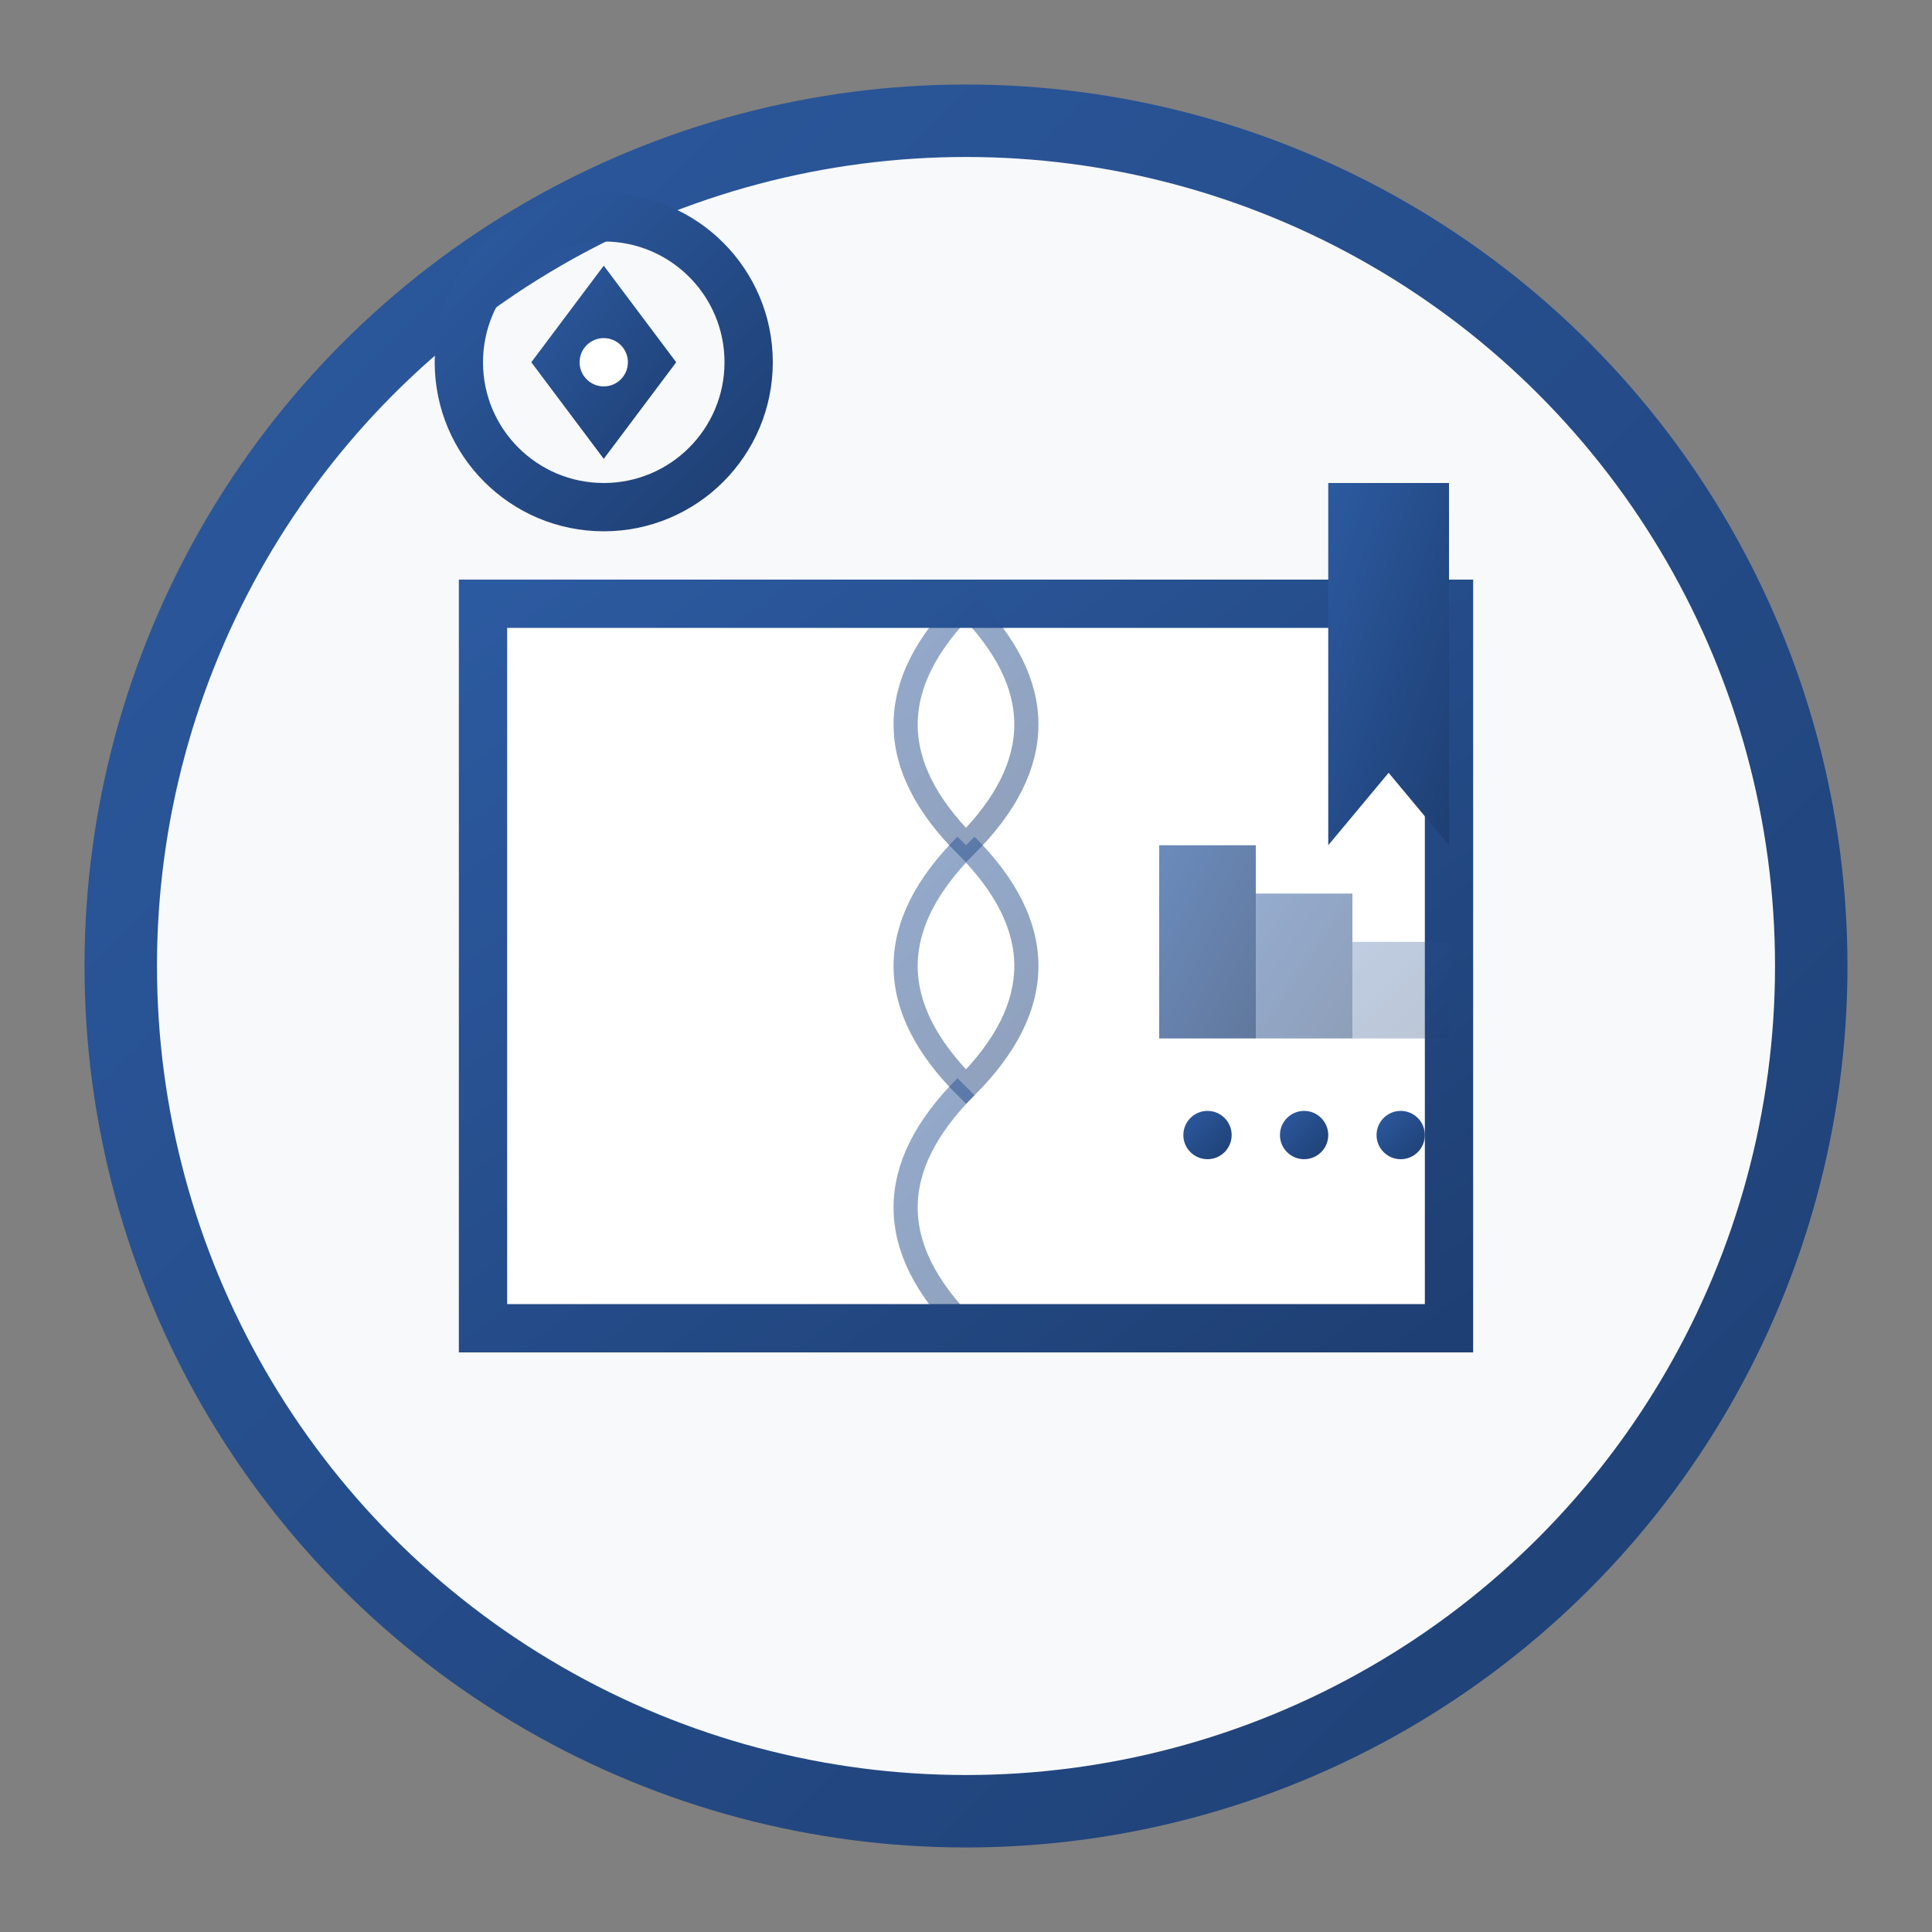 <svg width="80" height="80" viewBox="0 0 80 80" fill="none" xmlns="http://www.w3.org/2000/svg">
  <rect x="0" y="0" width="80" height="80" fill="#808080" stroke="none"/>
  <defs>
    <linearGradient id="guideGradient" x1="0%" y1="0%" x2="100%" y2="100%">
      <stop offset="0%" style="stop-color:#2c5aa0"/>
      <stop offset="100%" style="stop-color:#1e3f73"/>
    </linearGradient>
  </defs>
  
  <!-- Background circle -->
  <circle cx="40" cy="40" r="35" fill="#f8f9fa" stroke="url(#guideGradient)" stroke-width="3"/>
  
  <!-- Open book -->
  <path d="M20 25 L40 25 L60 25 L60 55 L40 55 L20 55 Z" fill="#ffffff" stroke="url(#guideGradient)" stroke-width="2"/>
  <line x1="40" y1="25" x2="40" y2="55" stroke="url(#guideGradient)" stroke-width="2"/>
  
  <!-- Book spine curve -->
  <path d="M40 25 Q35 30 40 35 Q45 30 40 25" fill="none" stroke="url(#guideGradient)" stroke-width="1" opacity="0.5"/>
  <path d="M40 35 Q35 40 40 45 Q45 40 40 35" fill="none" stroke="url(#guideGradient)" stroke-width="1" opacity="0.5"/>
  <path d="M40 45 Q35 50 40 55 Q45 50 40 55" fill="none" stroke="url(#guideGradient)" stroke-width="1" opacity="0.5"/>
  
  <!-- Text lines on left page -->
  <line x1="24" y1="32" x2="36" y2="32" stroke="url(#guideGradient)" stroke-width="1.5"/>
  <line x1="24" y1="36" x2="35" y2="36" stroke="url(#guideGradient)" stroke-width="1"/>
  <line x1="24" y1="40" x2="36" y2="40" stroke="url(#guideGradient)" stroke-width="1"/>
  <line x1="24" y1="44" x2="33" y2="44" stroke="url(#guideGradient)" stroke-width="1"/>
  
  <!-- Diagram on right page -->
  <g transform="translate(50, 35)">
    <!-- Comparison chart -->
    <rect x="-2" y="0" width="4" height="8" fill="url(#guideGradient)" opacity="0.7"/>
    <rect x="2" y="2" width="4" height="6" fill="url(#guideGradient)" opacity="0.5"/>
    <rect x="6" y="4" width="4" height="4" fill="url(#guideGradient)" opacity="0.3"/>
    
    <!-- Labels -->
    <circle cx="0" cy="12" r="1" fill="url(#guideGradient)"/>
    <circle cx="4" cy="12" r="1" fill="url(#guideGradient)"/>
    <circle cx="8" cy="12" r="1" fill="url(#guideGradient)"/>
  </g>
  
  <!-- Compass/guide icon -->
  <g transform="translate(25, 15)">
    <circle cx="0" cy="0" r="6" fill="none" stroke="url(#guideGradient)" stroke-width="2"/>
    <path d="M0 -4 L3 0 L0 4 L-3 0 Z" fill="url(#guideGradient)"/>
    <circle cx="0" cy="0" r="1" fill="#ffffff"/>
  </g>
  
  <!-- Bookmark -->
  <path d="M55 20 L60 20 L60 35 L57.5 32 L55 35 Z" fill="url(#guideGradient)"/>
</svg>
